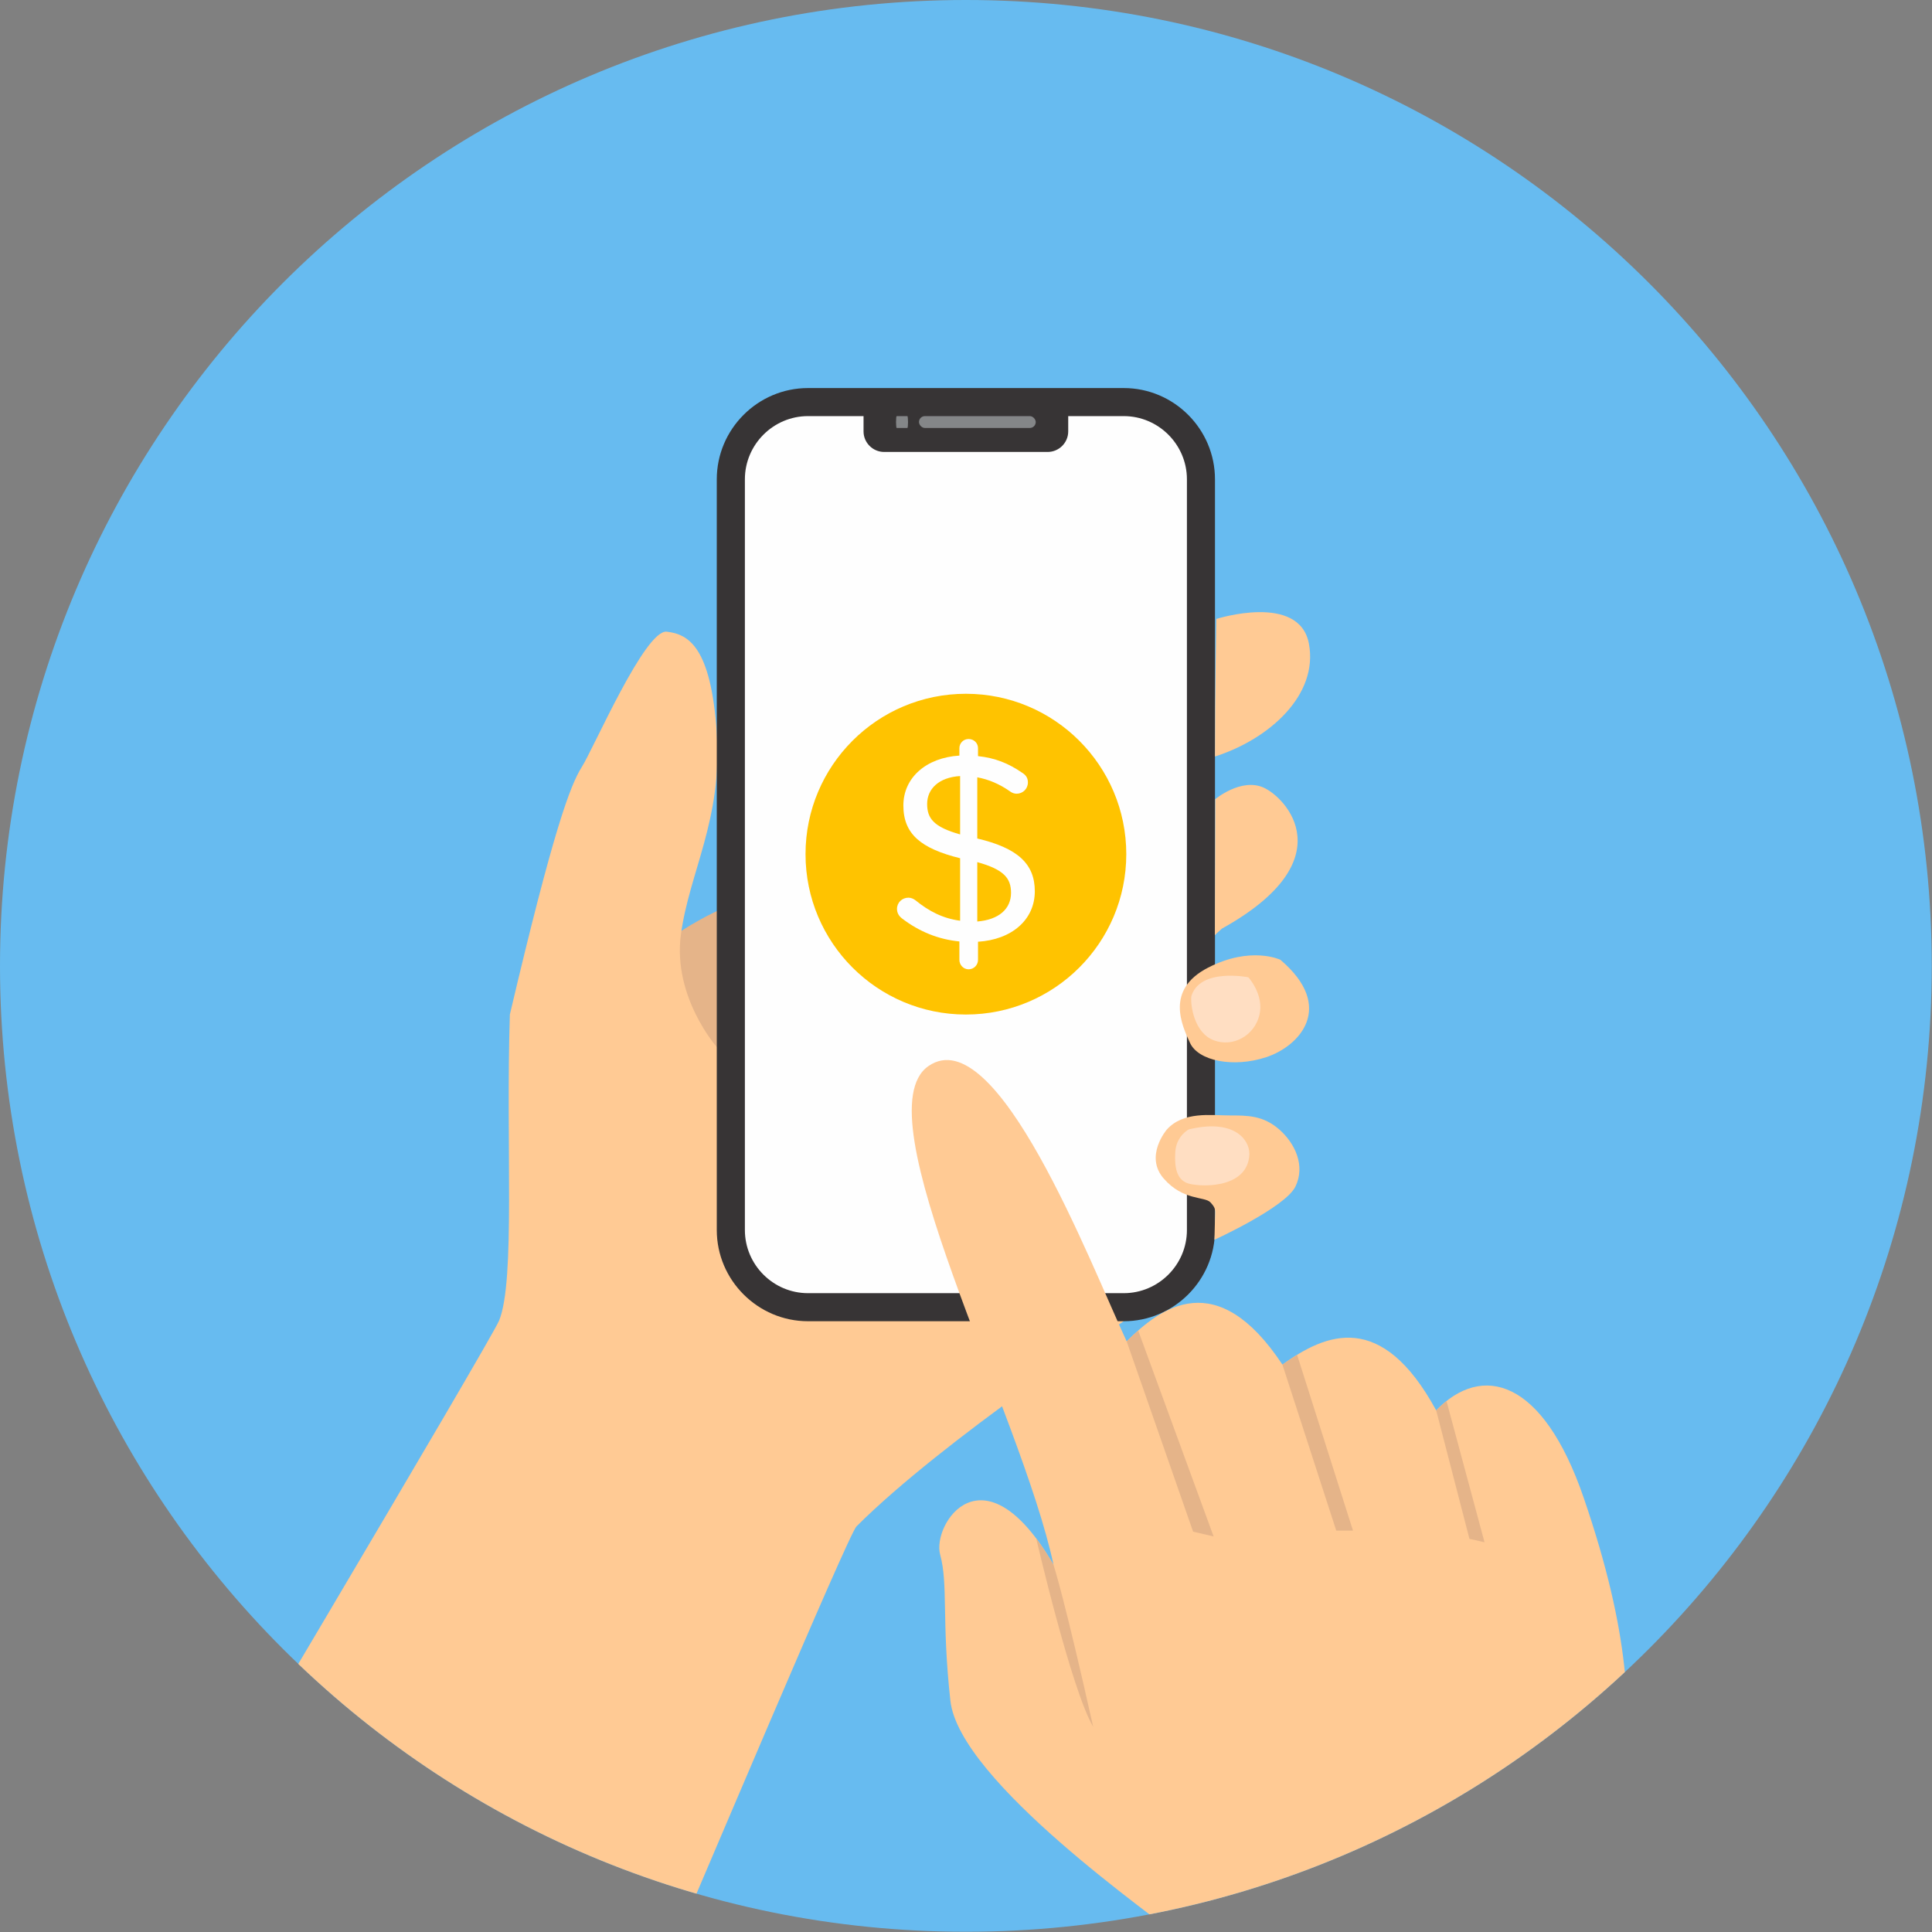 <?xml version="1.0" encoding="UTF-8"?>
<!DOCTYPE svg PUBLIC '-//W3C//DTD SVG 1.0//EN'
          'http://www.w3.org/TR/2001/REC-SVG-20010904/DTD/svg10.dtd'>
<svg clip-rule="evenodd" fill-rule="evenodd" height="397.3" image-rendering="optimizeQuality" preserveAspectRatio="xMidYMid meet" shape-rendering="geometricPrecision" text-rendering="geometricPrecision" version="1.0" viewBox="0.0 0.0 397.3 397.3" width="397.3" xmlns="http://www.w3.org/2000/svg" xmlns:xlink="http://www.w3.org/1999/xlink" zoomAndPan="magnify"
><rect x="0.0" y="0.0" width="397.3" height="397.3" fill="#808080" stroke="none"/><defs
  ><clipPath id="a"
    ><path d="M198.63 0c109.7,0 198.62,88.93 198.62,198.63 0,109.7 -88.92,198.62 -198.62,198.62 -109.7,0 -198.63,-88.92 -198.63,-198.62 0,-109.7 88.93,-198.63 198.63,-198.63z"
    /></clipPath
  ></defs
  ><g
  ><g id="change1_1"
    ><path d="M198.63 0c109.7,0 198.62,88.93 198.62,198.63 0,109.7 -88.92,198.62 -198.62,198.62 -109.7,0 -198.63,-88.92 -198.63,-198.62 0,-109.7 88.93,-198.63 198.63,-198.63z" fill="#67bbf0"
    /></g
    ><g clip-path="url(#a)"
    ><g
      ><g
        ><g
          ><g id="change2_1"
            ><path d="M134.03 195.97c0,0 11.3,-10.62 30.47,-14.21 19.17,-3.59 9.42,52.72 -2.91,57.17 -12.32,4.45 -27.56,-42.96 -27.56,-42.96z" fill="#e5b489"
            /></g
            ><g id="change3_1"
            ><path d="M231.09 271.7c0,0 -37.17,24.4 -54.96,42.19 -1.7,1.7 -31.36,72.12 -45.02,103.89l-114.65 0c18.68,-31.4 84.5,-142.13 86.17,-146.2 3.39,-8.26 1.35,-36.42 2.22,-62.95 8.9,-37.83 12.41,-47.15 14.8,-50.92 2.4,-3.77 13.01,-28.33 17.46,-27.81 4.45,0.51 9.12,3.08 10.29,20.88 1.18,17.8 -5.66,28.58 -7.38,41.42 -1.71,12.84 7.38,23.11 7.38,23.11 0,0 74.96,39.37 83.69,56.39z" fill="#ffca94"
            /></g
            ><g id="change4_1"
            ><path d="M166.16 79.8l64.93 0c10.32,0 18.76,8.44 18.76,18.76l0 154.39c0,10.31 -8.44,18.75 -18.76,18.75l-64.93 0c-10.31,0 -18.76,-8.44 -18.76,-18.75l0 -154.39c0,-10.32 8.44,-18.76 18.76,-18.76z" fill="#373435"
            /></g
            ><g id="change5_1"
            ><path d="M166.16 85.57l64.93 0c7.14,0 12.99,5.85 12.99,12.99l0 154.39c0,7.14 -5.85,12.98 -12.99,12.98l-64.93 0c-7.14,0 -12.98,-5.84 -12.98,-12.98l0 -154.39c0,-7.14 5.84,-12.99 12.98,-12.99z" fill="#fefefe"
            /></g
            ><g id="change4_2"
            ><path d="M177.58 84.49l42.09 0 0 4.23c0,2.32 -1.9,4.22 -4.23,4.22l-33.63 0c-2.32,0 -4.23,-1.9 -4.23,-4.22l0 -4.23z" fill="#373435"
            /></g
            ><g fill="#848688" id="change6_1"
            ><rect height="2.44" rx="1.22" ry="1.22" width="24.01" x="188.98" y="85.57"
              /><rect height="2.44" rx=".13" ry="1.22" width="2.47" x="184.26" y="85.57"
            /></g
            ><g id="change3_2"
            ><path d="M263.3 197.37c0,0 -6.07,-2.91 -14.89,1.63 -8.81,4.54 -5.39,11.81 -3.68,15.49 1.71,3.68 8.9,5.14 15.66,2.91 6.77,-2.22 14.38,-10.27 2.91,-20.03z" fill="#ffca94"
            /></g
            ><g id="change7_1"
            ><path d="M256.71 200.97c0,0 -9.95,-1.99 -11.72,3.89 -0.22,1.97 0.64,7.58 4.62,9.07 3.98,1.5 8.34,-0.98 9.37,-5.17 1.03,-4.2 -2.27,-7.79 -2.27,-7.79z" fill="#ffdec2"
            /></g
            ><g id="change3_3"
            ><path d="M239.94 232.29c0,0 -4.66,5.44 -0.64,10.06 4.02,4.62 8.47,3.64 9.63,4.92 1.15,1.28 0.96,1.41 0.92,3.38 -0.04,1.97 -0.11,4.3 -0.11,4.3 0,0 14.55,-6.65 16.65,-10.93 2.09,-4.28 -0.05,-8.9 -3.34,-11.77 -3.3,-2.87 -6.46,-2.87 -10.23,-2.87 -3.76,0 -9.46,-0.9 -12.88,2.91z" fill="#ffca94"
            /></g
            ><g id="change7_2"
            ><path d="M244.48 232.25c0,0 -2.57,1.28 -2.79,4.62 -0.21,3.34 0.35,5.52 2.32,6.38 1.96,0.85 12.62,1.58 12.92,-5.91 0,-3.25 -3.47,-7.27 -12.45,-5.09z" fill="#ffdec2"
            /></g
            ><g id="change3_4"
            ><path d="M249.91 164.34c0,0 5.27,-4.41 9.89,-2.4 4.62,2.02 16.9,14.9 -8.52,29.02 -1.54,1.37 -1.45,1.37 -1.45,1.37l0.08 -27.99z" fill="#ffca94"
            /></g
            ><g id="change3_5"
            ><path d="M250.13 127.28c0,0 17.07,-5.43 19.04,5.1 1.97,10.52 -8.11,19.6 -19.32,23.19 0,-13.69 0.28,-28.29 0.28,-28.29z" fill="#ffca94"
            /></g
            ><g id="change3_6"
            ><path d="M243.21 398.93c-5.34,-4.51 -45.94,-32.6 -47.77,-49.18 -1.83,-16.58 -0.42,-23.89 -2.11,-30.07 -1.68,-6.18 8.85,-22.76 23.32,2.11 -6.74,-31.47 -39.76,-92.87 -25.71,-102.57 14.05,-9.69 33.16,40.33 40.75,56.62 7.02,-7.02 18.54,-15.59 32.03,4.78 8.99,-6.46 20.37,-11.24 31.62,9.41 9.41,-9.69 21.91,-6.6 30.34,17.99 19.6,57.17 -1.49,60.57 15.16,109.76l-87.08 0c-3.28,-7.31 -7.09,-15.93 -10.55,-18.85z" fill="#ffca94"
            /></g
            ><g fill="#e5b489" id="change2_2"
            ><path d="M213.09 316.36c1.15,1.54 2.35,3.33 3.56,5.43 0,0 2.25,6.88 8.15,33.3 -4.47,-7.55 -11.64,-38.4 -11.71,-38.73z"
              /><path d="M231.69 275.84c0.74,-0.74 1.53,-1.49 2.37,-2.23l15.51 42.35 -4.22 -0.99 -13.66 -39.13z"
              /><path d="M263.72 280.62c0.98,-0.7 1.98,-1.38 3.02,-2.01l11.49 36.15 -3.44 0 -11.07 -34.14z"
              /><path d="M295.34 290.03c0.69,-0.71 1.4,-1.35 2.12,-1.92l7.82 29.04 -3.1 -0.7 -6.84 -26.42z"
            /></g
          ></g
          ><g
          ><g id="change8_1"
            ><path d="M198.63 142.67c18.21,0 32.98,14.77 32.98,32.98 0,18.21 -14.77,32.98 -32.98,32.98 -18.22,0 -32.98,-14.77 -32.98,-32.98 0,-18.21 14.76,-32.98 32.98,-32.98z" fill="#ffc300"
            /></g
            ><g id="change5_2"
            ><path d="M197.29 155.38c-6.79,0.42 -11.52,4.52 -11.52,10.26 0,5.9 3.63,8.85 11.67,10.85l0 12.85c-3.57,-0.48 -6.41,-1.95 -9.2,-4.22 -0.36,-0.26 -0.84,-0.52 -1.42,-0.52 -1.31,0 -2.36,1 -2.36,2.31 0,0.8 0.37,1.48 1.1,2.01 3.52,2.68 7.42,4.26 11.73,4.68l0 3.79c0,1.05 0.84,1.94 1.89,1.94 1.1,0 1.94,-0.89 1.94,-1.94l0 -3.73c6.89,-0.42 11.68,-4.48 11.68,-10.38 0,-5.68 -3.58,-8.9 -11.83,-10.85l0 -12.58c2.31,0.42 4.57,1.37 6.73,2.89 0.42,0.32 0.89,0.48 1.36,0.48 1.27,0 2.32,-1 2.32,-2.32 0,-1 -0.48,-1.57 -1.27,-2.05 -2.68,-1.84 -5.46,-2.99 -8.99,-3.36l0 -1.63c0,-1.05 -0.84,-1.89 -1.94,-1.89 -1.05,0 -1.89,0.84 -1.89,1.89l0 1.52zm10.62 28.22c0,3.33 -2.53,5.54 -6.94,5.9l0 -12.21c5.46,1.51 6.94,3.3 6.94,6.31zm-17.25 -18.27c0,-3.11 2.42,-5.48 6.78,-5.74l0 12c-5.46,-1.53 -6.78,-3.32 -6.78,-6.26z" fill="#fefefe" fill-rule="nonzero"
            /></g
          ></g
        ></g
      ></g
    ></g
    ><path d="M198.63 0c109.7,0 198.62,88.93 198.62,198.63 0,109.7 -88.92,198.62 -198.62,198.62 -109.7,0 -198.63,-88.92 -198.63,-198.62 0,-109.7 88.93,-198.63 198.63,-198.63z" fill="none"
  /></g
></svg
>
